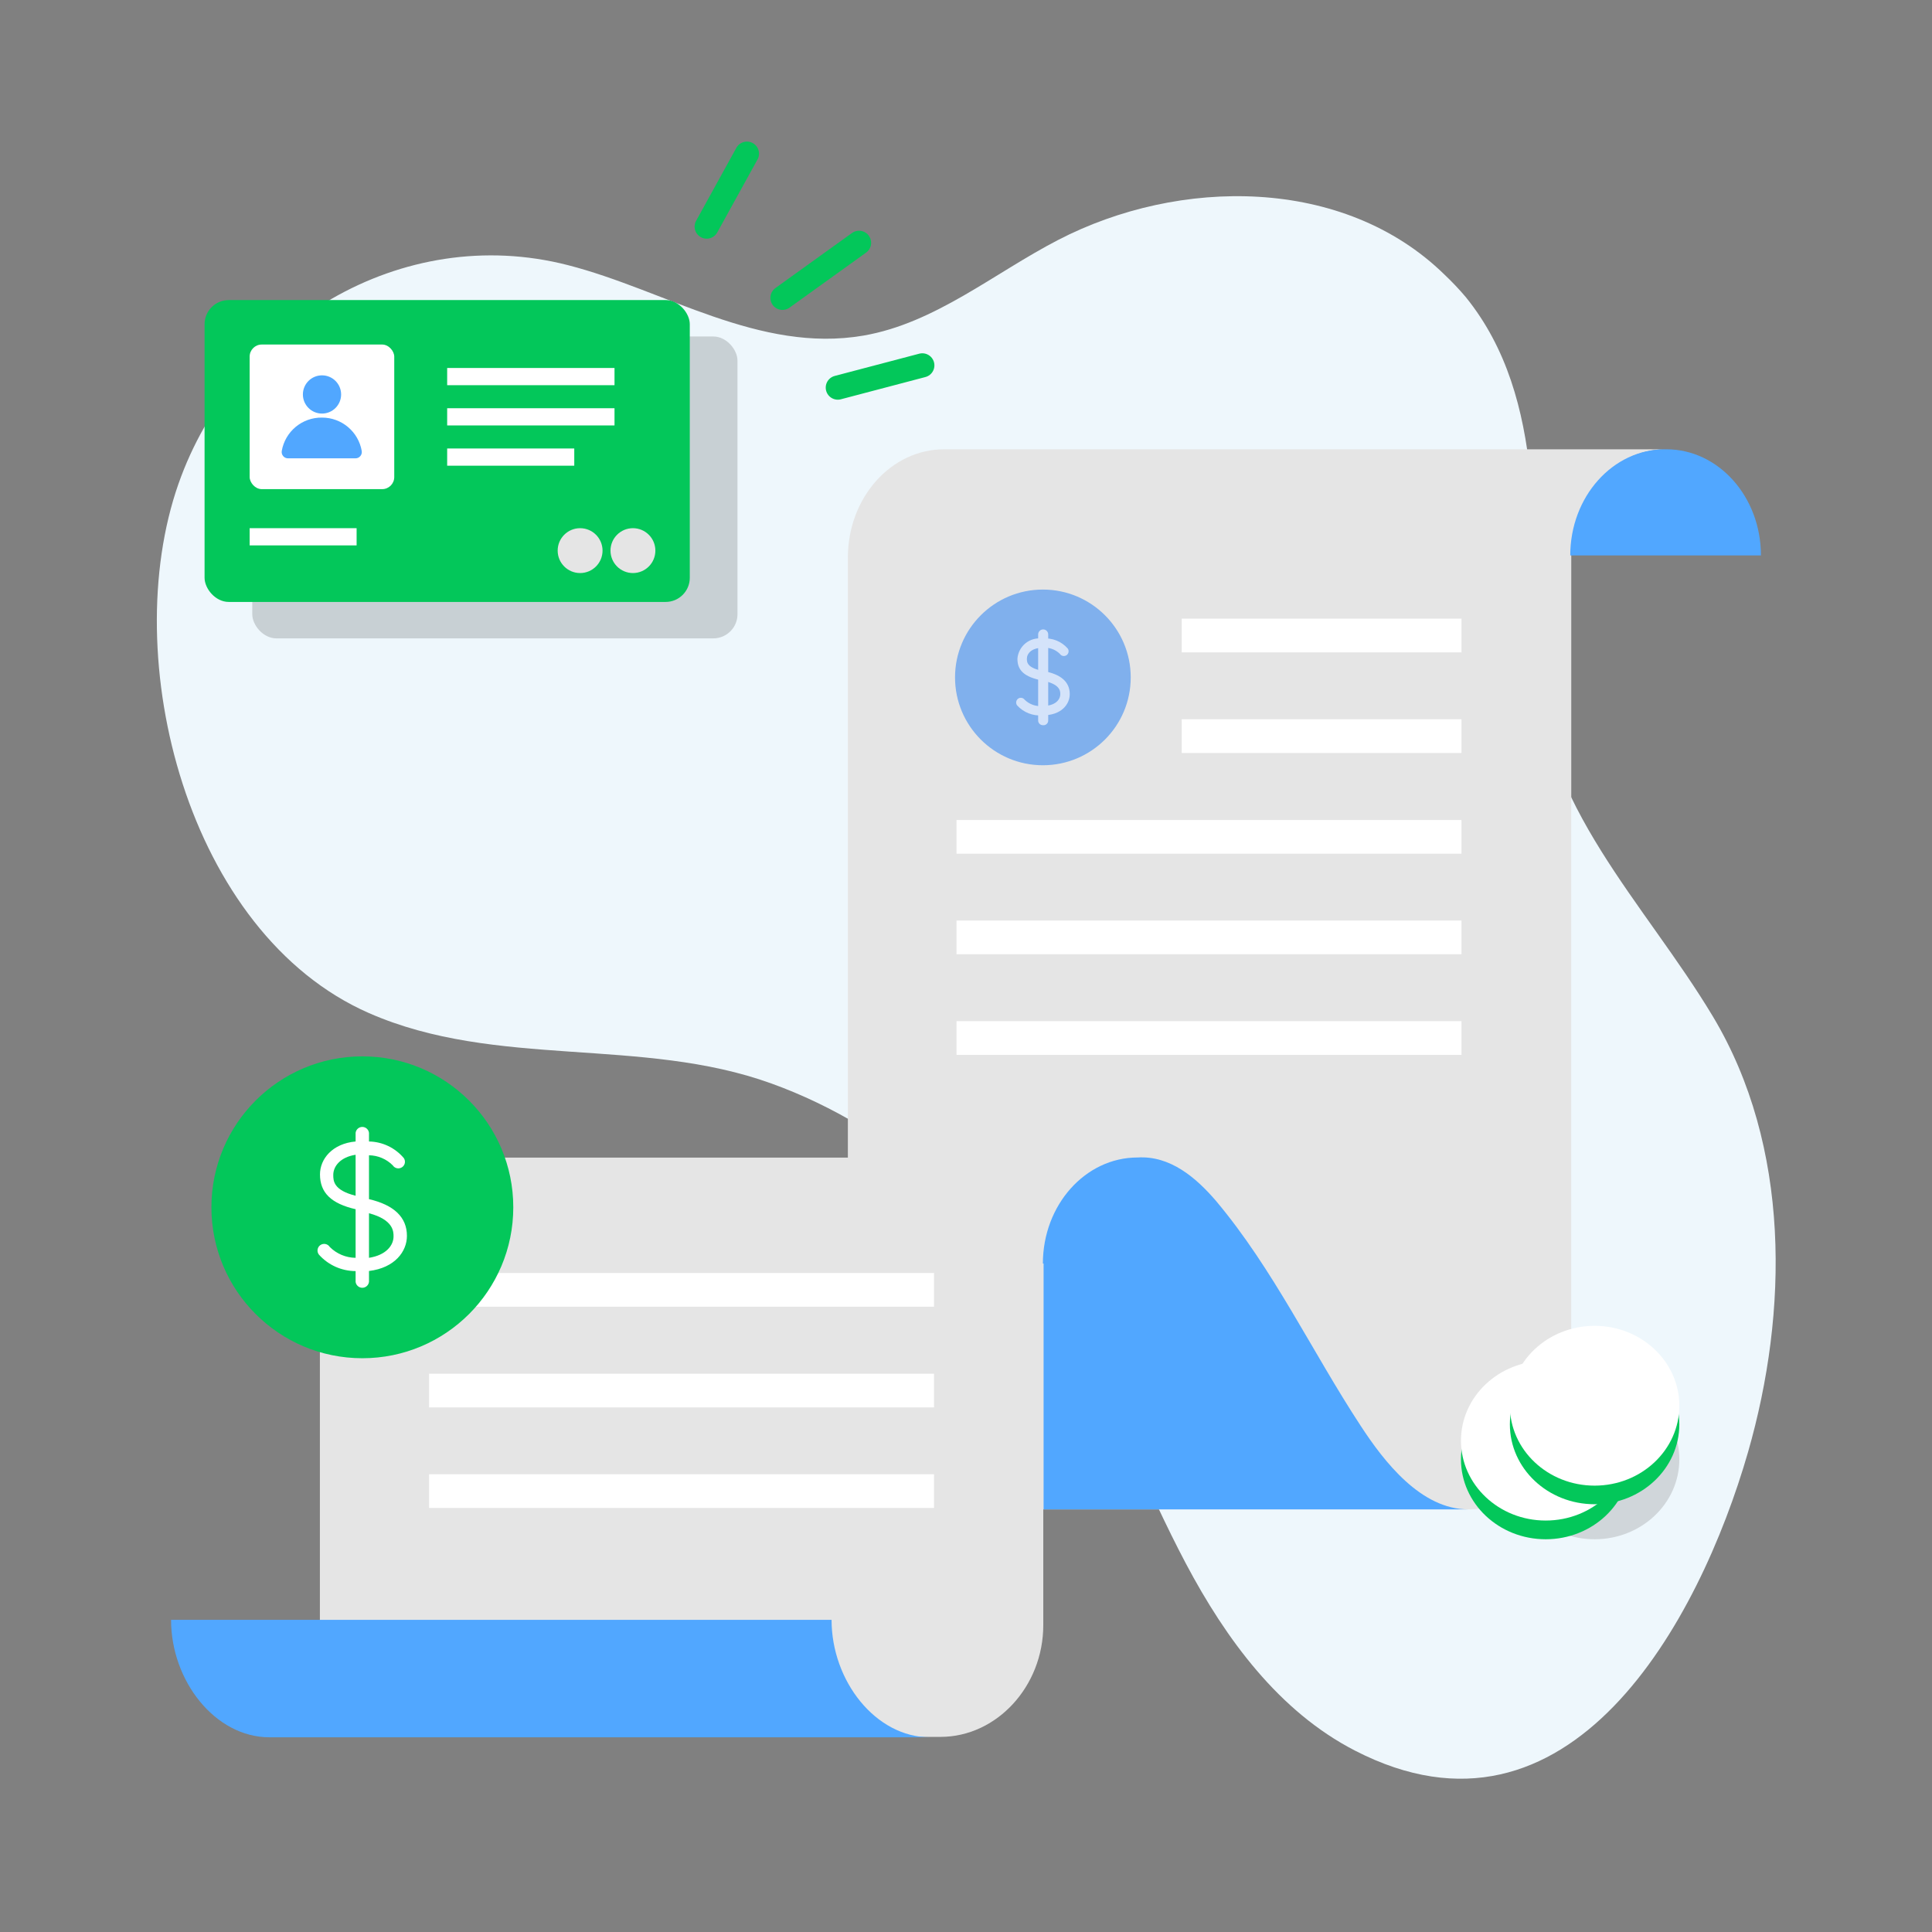 <svg xmlns="http://www.w3.org/2000/svg" width="160" height="160" viewBox="0 0 160 160">
    <rect x="0" y="0" width="160" height="160" fill="#808080" stroke="none"/>
    <g fill="none" fill-rule="evenodd">
        <g>
            <g>
                <g>
                    <g transform="translate(-295, -3581) translate(0, 3058) translate(260, 375) translate(35, 148)">
                        <path fill-rule="nonzero" d="M5 5H155V155H5z"/>
                        <path fill="#EEF7FC" fill-rule="nonzero" d="M119.617 22.733c-8.334-8.141-21.959-8.058-31.992-2.858-5.342 2.767-10.183 6.892-16.117 7.917-8.633 1.483-16.416-3.767-24.475-5.834-13.775-3.541-27.633 4.925-32.258 18.125C9.725 54.5 15.508 77.3 30.558 83.9c10.55 4.625 22.567 1.933 33.334 5.833 10.175 3.667 19.166 11.759 24.825 20.834 3.725 6 6.191 12.691 9.5 18.933 3.308 6.242 7.708 12.242 13.991 15.475 17.784 9.167 28.525-10.708 32.559-24.725 3.333-11.6 3.55-25.3-2.925-36.092-5.65-9.416-14.167-17.458-14.609-29.083-.391-10 .992-22.017-5.833-30.458-.558-.662-1.154-1.29-1.783-1.884z"/>
                        <path fill="#E5E5E5" fill-rule="nonzero" d="M83.192 37.208h-5c-4.409 0-7.975 4.017-7.975 8.967V125h51.391c4.642 0 8.517-4.167 8.517-9.258v-69.75c0-4.85 3.508-8.784 7.842-8.784H83.192z"/>
                        <path fill="#E5E5E5" fill-rule="nonzero" d="M39.475 95.833h-5c-4.408 0-7.983 4.017-7.983 8.967v39.042h51.391c4.642 0 8.517-4.167 8.517-9.259V104.65c0-4.85 3.508-8.783 7.842-8.783H39.475v-.034z"/>
                        <path fill="#51A7FF" fill-rule="nonzero" d="M145.833 46c0-4.858-3.508-8.792-7.841-8.792h-.109c-4.333 0-7.841 3.934-7.841 8.792h15.791zM77.017 143.875c-4.5 0-8.15-4.667-8.15-9.725h-54.7c0 5.058 3.65 9.725 8.15 9.725h54.7zM121.6 125c-3.925 0-6.983-3.958-8.917-6.925-4.05-6.175-7.208-12.942-11.975-18.617-1.666-1.941-3.8-3.766-6.5-3.6-4.325 0-7.841 3.934-7.841 8.784h.058V125H121.6z"/>
                        <path fill="#FFF" fill-rule="nonzero" d="M97.867 51.233H121.034V54.025H97.867z" transform="translate(109.45, 52.629) rotate(180) translate(-109.45, -52.629)"/>
                        <path fill="#FFF" fill-rule="nonzero" d="M97.867 59.567H121.034V62.359H97.867z" transform="translate(109.45, 60.962) rotate(180) translate(-109.45, -60.962)"/>
                        <path fill="#FFF" fill-rule="nonzero" d="M79.217 67.908H121.034V70.7H79.217z" transform="translate(100.125, 69.304) rotate(180) translate(-100.125, -69.304)"/>
                        <path fill="#FFF" fill-rule="nonzero" d="M79.217 76.233H121.034V79.025H79.217z" transform="translate(100.125, 77.629) rotate(180) translate(-100.125, -77.629)"/>
                        <path fill="#FFF" fill-rule="nonzero" d="M79.217 84.567H121.034V87.359H79.217z" transform="translate(100.125, 85.963) rotate(180) translate(-100.125, -85.963)"/>
                        <circle cx="86.367" cy="56.1" r="7.275" fill="#80B0ED" fill-rule="nonzero"/>
                        <path fill="#D4E3FA" fill-rule="nonzero" d="M86.35 59.242c-.8.072-1.587-.237-2.125-.834-.123-.178-.083-.421.092-.55.175-.122.416-.081.541.092.395.387.942.577 1.492.517 1.008 0 1.458-.492 1.458-.984 0-.25 0-.833-1.491-1.125-1.492-.291-2.059-.833-2.059-1.808.04-.5.283-.964.674-1.28.391-.315.895-.455 1.393-.387.797-.085 1.585.227 2.108.834.119.184.067.43-.116.55-.088.056-.194.075-.295.054-.102-.022-.19-.084-.247-.171-.383-.378-.916-.562-1.45-.5-.883 0-1.283.467-1.283.9 0 .292 0 .775 1.416 1.033 1.417.259 2.134.9 2.134 1.9 0 .85-.7 1.759-2.242 1.759z"/>
                        <path fill="#D4E3FA" fill-rule="nonzero" d="M86.367 60.058c-.217 0-.392-.175-.392-.391v-7.125c0-.23.187-.417.417-.417.23 0 .416.187.416.417v7.125c.001.113-.047.22-.131.296-.085.075-.198.11-.31.095z"/>
                        <path fill="#FFF" fill-rule="nonzero" d="M35.533 105.425H77.35V108.217H35.533z" transform="translate(56.442, 106.821) rotate(180) translate(-56.442, -106.821)"/>
                        <path fill="#FFF" fill-rule="nonzero" d="M35.533 113.767H77.35V116.559H35.533z" transform="translate(56.442, 115.162) rotate(180) translate(-56.442, -115.162)"/>
                        <path fill="#FFF" fill-rule="nonzero" d="M35.533 122.092H77.35V124.884H35.533z" transform="translate(56.442, 123.487) rotate(180) translate(-56.442, -123.487)"/>
                        <circle cx="30.008" cy="99.983" r="12.5" fill="#03C75A" fill-rule="nonzero"/>
                        <path fill="#FFF" fill-rule="nonzero" d="M33.7 102.35c0-1.542-1.067-2.558-3.142-3.042v-3.633c.74.01 1.446.309 1.967.833.08.124.206.21.35.24s.294 0 .417-.081c.121-.08.206-.205.234-.348.028-.143-.002-.29-.084-.41-.718-.854-1.769-1.355-2.884-1.376v-.716c-.034-.28-.272-.49-.554-.49-.282 0-.52.21-.554.49v.716c-1.933.175-2.95 1.45-2.95 2.725 0 1.517.925 2.417 2.95 2.884v4.025c-.804-.008-1.573-.331-2.142-.9-.11-.171-.305-.267-.508-.25-.202.016-.379.144-.46.33-.08.187-.05.403.077.561.773.862 1.875 1.355 3.033 1.359v.891c.034.28.272.49.554.49.282 0 .52-.21.554-.49v-.9C32.7 105 33.7 103.642 33.7 102.35zm-6.1-5.05c0-.717.592-1.475 1.85-1.667v3.392c-1.842-.458-1.85-1.242-1.85-1.725zm2.958 6.867v-3.692c2.034.542 2.034 1.525 2.034 1.917 0 .758-.634 1.558-2.034 1.775z"/>
                        <ellipse cx="132.058" cy="120.858" fill="#D0D6DA" fill-rule="nonzero" rx="7.017" ry="6.617"/>
                        <ellipse cx="128.008" cy="120.858" fill="#03C75A" fill-rule="nonzero" rx="7.017" ry="6.617"/>
                        <ellipse cx="128.008" cy="119.308" fill="#FFF" fill-rule="nonzero" rx="7.017" ry="6.617"/>
                        <ellipse cx="132.058" cy="117.958" fill="#03C75A" fill-rule="nonzero" rx="7.017" ry="6.617"/>
                        <ellipse cx="132.058" cy="116.417" fill="#FFF" fill-rule="nonzero" rx="7.017" ry="6.617"/>
                        <rect width="40.183" height="25" x="20.892" y="27.867" fill="#333" fill-rule="nonzero" opacity=".2" rx="2"/>
                        <rect width="40.183" height="25" x="16.942" y="24.85" fill="#03C75A" fill-rule="nonzero" rx="2"/>
                        <rect width="11.975" height="11.975" x="20.675" y="28.533" fill="#FFF" fill-rule="nonzero" rx="1"/>
                        <circle cx="26.667" cy="32.667" r="1.583" fill="#51A7FF" fill-rule="nonzero"/>
                        <path fill="#51A7FF" fill-rule="nonzero" d="M26.667 34.583c-1.64-.024-3.055 1.15-3.334 2.767-.024.153.02.31.121.426.101.118.25.184.404.182h5.575c.155.002.303-.064.404-.182.102-.117.146-.273.121-.426-.276-1.601-1.666-2.77-3.291-2.767z"/>
                        <path fill="#FFF" fill-rule="nonzero" d="M37.033 30.475H50.891V31.9H37.033zM37.033 33.808H50.891V35.233H37.033zM37.033 37.142H47.558V38.567H37.033zM20.675 43.742H29.533V45.167H20.675z"/>
                        <circle cx="48.042" cy="45.6" r="1.858" fill="#E5E5E5" fill-rule="nonzero"/>
                        <circle cx="52.417" cy="45.6" r="1.858" fill="#E5E5E5" fill-rule="nonzero"/>
                        <path stroke="#03C75A" stroke-linecap="round" stroke-linejoin="round" stroke-width="2" d="M69.383 32.1L76.383 30.258M64.8 24.667L71.142 20.108M58.525 18.767L61.858 12.725"/>
                    </g>
                </g>
            </g>
        </g>
    </g>
</svg>
